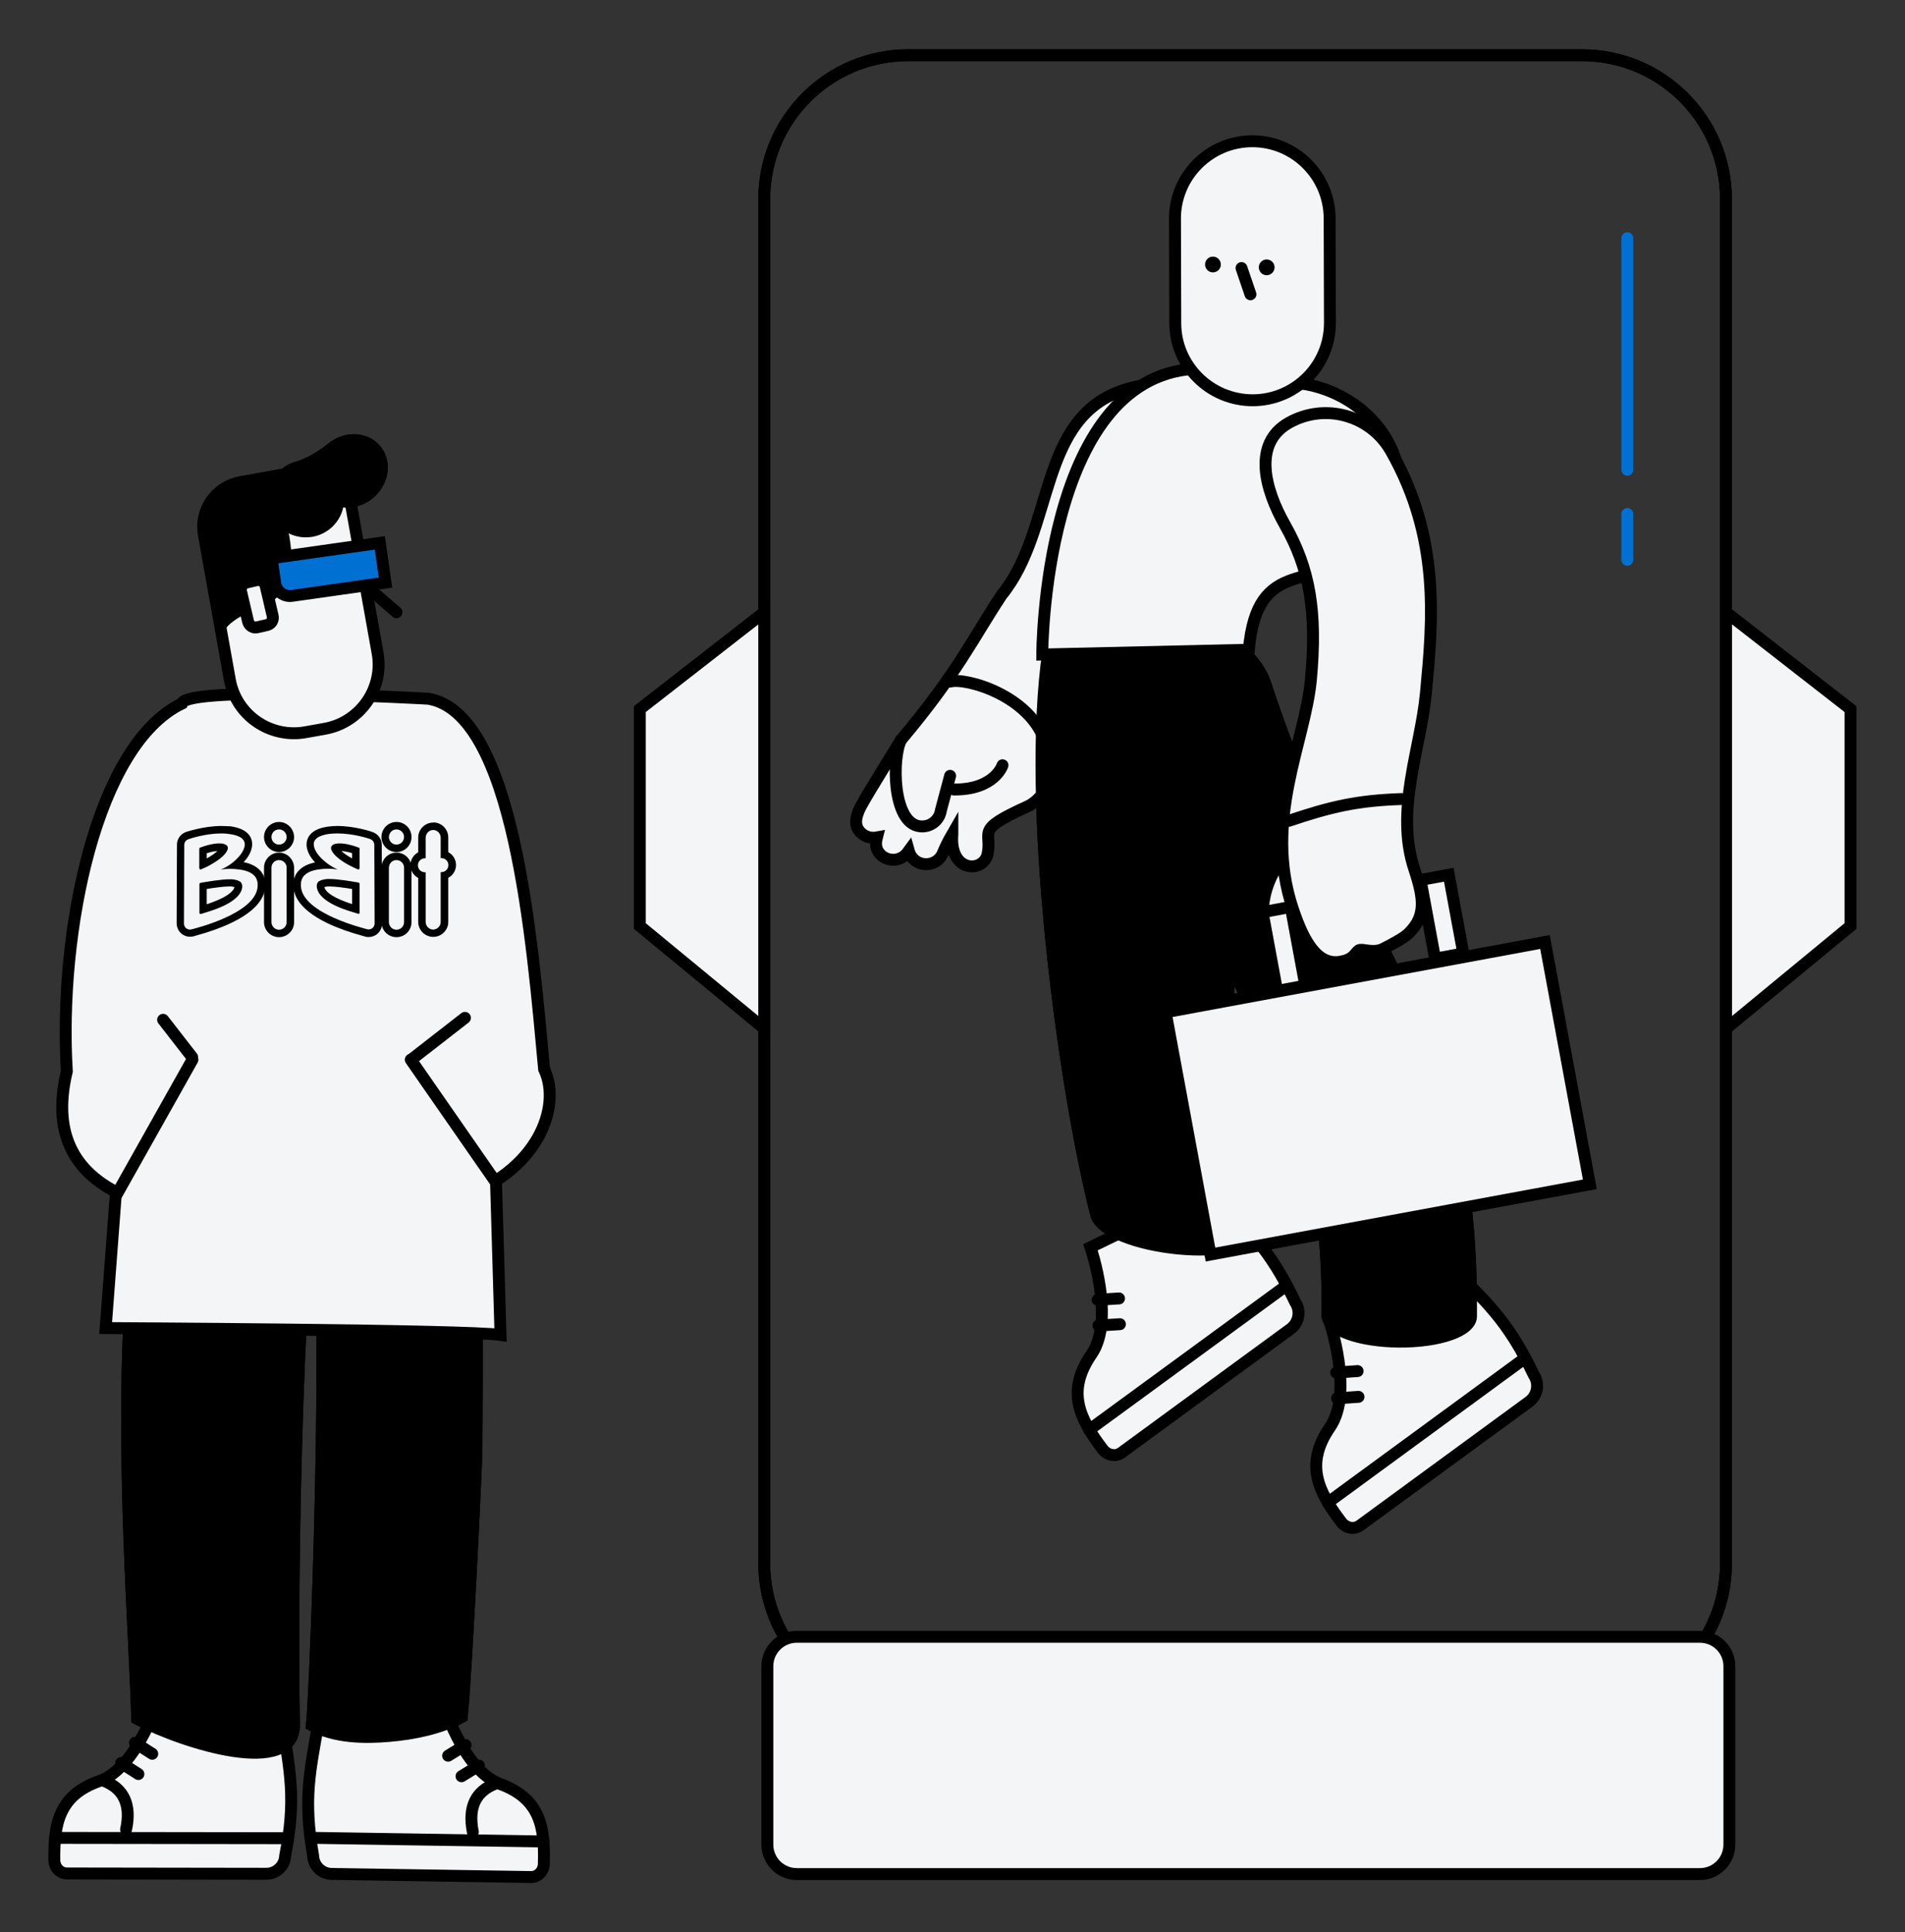 <?xml version="1.0" encoding="utf-8"?>
<!-- Generator: Adobe Illustrator 27.8.1, SVG Export Plug-In . SVG Version: 6.00 Build 0)  -->
<svg version="1.1" id="Livello_1" xmlns="http://www.w3.org/2000/svg" xmlns:xlink="http://www.w3.org/1999/xlink" x="0px" y="0px"
	 viewBox="0 0 1280 1298" style="enable-background:new 0 0 1280 1298;" xml:space="preserve">
<rect x="0" y="0" width="1280" height="1298" fill="#333333" stroke="none"/>
<style type="text/css">
	.st0{opacity:0.4;fill:#E1F0FF;}
	.st1{opacity:0.78;fill:#0070D2;stroke:#FFFFFF;stroke-miterlimit:10;}
	.st2{opacity:0.78;fill:none;stroke:#FFFFFF;stroke-width:8;stroke-miterlimit:10;}
	.st3{fill:#F4F5F6;stroke:#000000;stroke-width:8;stroke-linecap:round;stroke-miterlimit:10;}
	.st4{fill:#F4F5F6;}
	.st5{fill:none;stroke:#000000;stroke-width:8;stroke-linecap:round;stroke-linejoin:round;stroke-miterlimit:10;}
	.st6{fill:none;stroke:#000000;stroke-width:8;stroke-linecap:round;stroke-miterlimit:10;}
	.st7{fill:#F4F5F6;stroke:#000000;stroke-width:8;stroke-linecap:round;stroke-linejoin:round;stroke-miterlimit:10;}
	.st8{stroke:#000000;stroke-width:8;stroke-linecap:round;stroke-linejoin:round;stroke-miterlimit:10;}
	.st9{opacity:0.78;}
	.st10{fill:#F39322;}
	.st11{stroke:#000000;stroke-width:8;stroke-linecap:round;stroke-miterlimit:10;}
	.st12{opacity:0.78;fill:#0070D2;}
	.st13{opacity:0.9;fill:#0070D2;}
	.st14{opacity:0.3;fill:#0070D2;}
	.st15{fill:url(#);stroke:#000000;stroke-width:8;stroke-linecap:round;stroke-miterlimit:10;}
	.st16{fill:none;stroke:#0070D2;stroke-width:8;stroke-linecap:round;stroke-miterlimit:10;}
	.st17{fill:none;stroke:#0070D2;stroke-width:7;stroke-linecap:round;stroke-linejoin:round;stroke-miterlimit:10;}
	.st18{fill:#0070D2;stroke:#000000;stroke-width:8;stroke-linecap:round;stroke-miterlimit:10;}
	
		.st19{fill-rule:evenodd;clip-rule:evenodd;fill:#F4F5F6;stroke:#000000;stroke-width:8;stroke-linecap:round;stroke-linejoin:round;stroke-miterlimit:10;}
	.st20{fill-rule:evenodd;clip-rule:evenodd;fill:none;stroke:#000000;stroke-width:8;stroke-linecap:round;stroke-miterlimit:10;}
	.st21{fill:#FFFFFF;stroke:#000000;stroke-width:8;stroke-linecap:round;stroke-miterlimit:10;}
	.st22{opacity:0.78;fill:none;stroke:#0070D2;stroke-width:8;stroke-miterlimit:10;}
	.st23{opacity:0.78;fill:#0070D2;stroke:#000000;stroke-width:8;stroke-miterlimit:10;}
	.st24{fill:none;stroke:#FFFFFF;stroke-width:4;stroke-miterlimit:10;}
	.st25{fill:none;stroke:#F4F5F6;stroke-width:4;stroke-miterlimit:10;}
	.st26{fill:#F4F5F6;stroke:#000000;stroke-width:8;stroke-linecap:square;stroke-miterlimit:10;}
	.st27{fill:#FFFFFF;}
	.st28{opacity:0.6;fill:#0070D2;}
	.st29{fill:none;stroke:#000000;stroke-width:8;stroke-miterlimit:10;stroke-dasharray:60.82,10.137;}
	.st30{fill:none;stroke:#000000;stroke-width:8;stroke-miterlimit:10;}
	.st31{fill:none;stroke:#000000;stroke-width:8;stroke-linecap:square;stroke-linejoin:round;stroke-miterlimit:10;}
	.st32{fill:none;stroke:#0070D2;stroke-width:8;stroke-miterlimit:10;}
	.st33{fill:#0070D2;}
	.st34{fill:none;stroke:#0070D2;stroke-width:8;stroke-linecap:round;stroke-linejoin:round;stroke-miterlimit:10;}
	.st35{fill:#FFFFFF;stroke:#FFFFFF;stroke-width:8;stroke-linecap:round;stroke-miterlimit:10;}
	.st36{clip-path:url(#SVGID_00000135668781725189014070000012383217094829009815_);}
	.st37{clip-path:url(#SVGID_00000021087816093862807160000007812157897544345481_);}
	.st38{fill:#0070D2;stroke:#0070D2;stroke-width:8;stroke-linecap:round;stroke-miterlimit:10;}
	.st39{opacity:0.4;}
	.st40{fill:#E1F0FF;}
	.st41{fill:#FFFFFF;stroke:#000000;stroke-width:8;stroke-linecap:round;stroke-linejoin:round;stroke-miterlimit:10;}
	.st42{fill:#0070D2;stroke:#000000;stroke-width:8;stroke-miterlimit:10;}
	.st43{fill:#F4F5F6;stroke:#000000;stroke-width:8;stroke-miterlimit:10;}
	.st44{fill:#F4F5F6;stroke:#1D1D1B;stroke-width:8;stroke-miterlimit:10;}
	.st45{stroke:#000000;stroke-width:8;stroke-miterlimit:10;}
</style>
<path class="st11" d="M237.1,688.8c25.9-8.8,54.4,4.4,63.5,29.6c21.2,58.5,20.2,147.3,19.5,256c-0.1,12.2-6.8,149-9.8,179
	c-14.7,7.8-32.3,11.4-48.8,12.8c-17.1,1.5-36.5,1.1-51.9-7.2c2.5-22.8,16.2-355.7-2.9-408.6C197.5,725.2,211.2,697.6,237.1,688.8z"
	/>
<path class="st11" d="M186.1,696.2c-134.3-39.7-96.4,352.9-93.9,458.5c31.6,16.6,106,39.9,105.3,3.6
	c-1.9-103.4,2.3-338.9,17.7-399.9C221.9,732.4,211.8,705.6,186.1,696.2z"/>
<g>
	<g>
		<path class="st3" d="M214.2,1156l82.9-13.8c0,0,13.6,47,39,56.3c26.7,9.8,30.1,28.7,29.3,53.7c-0.1,4.9-3.9,8.9-8.7,8.8
			l-133.9-2.1c-6.7-0.1-12.2-5.5-12.4-12.2C203.7,1208.2,208.2,1190.4,214.2,1156z"/>
		<line class="st3" x1="310.1" y1="1193.3" x2="321.8" y2="1186.1"/>
		<line class="st3" x1="301.1" y1="1179.5" x2="312.8" y2="1172.3"/>
		<line class="st3" x1="365.3" y1="1237.1" x2="212" y2="1234.7"/>
	</g>
	<path class="st3" d="M333.3,1198.1c-13.7,5.1-18.9,15.9-15.6,32.6"/>
</g>
<path class="st11" d="M237.1,688.8c25.9-8.8,54.4,4.4,63.5,29.6c21.2,58.5,20.2,147.3,19.5,256c-0.1,12.2-6.8,149-9.8,179
	c-14.7,7.8-32.3,11.4-48.8,12.8c-17.1,1.5-36.5,1.1-51.9-7.2c2.5-22.8,16.2-355.7-2.9-408.6C197.5,725.2,211.2,697.6,237.1,688.8z"
	/>
<g>
	<g>
		<path class="st3" d="M189.5,1156.2l-82.7-15.3c0,0-14.5,46.7-40,55.6c-26.9,9.4-30.6,28.2-30.3,53.2c0.1,4.9,3.7,8.9,8.6,8.9
			l133.9,0.2c6.7,0,12.3-5.3,12.6-12C199.1,1208.6,194.9,1190.7,189.5,1156.2z"/>
		<line class="st3" x1="93" y1="1191.8" x2="81.4" y2="1184.4"/>
		<line class="st3" x1="102.3" y1="1178.2" x2="90.7" y2="1170.8"/>
		<line class="st3" x1="37" y1="1234.7" x2="190.4" y2="1234.9"/>
	</g>
	<path class="st3" d="M69.7,1196.3c13.6,5.3,18.6,16.3,15,32.8"/>
</g>
<path class="st11" d="M186.1,696.2c-134.3-39.7-96.4,352.9-93.9,458.5c31.6,16.6,106,39.9,105.3,3.6
	c-1.9-103.4,2.3-338.9,17.7-399.9C221.9,732.4,211.8,705.6,186.1,696.2z"/>
<path class="st6" d="M1063,1147H610.2c-53.4,0-96.7-43.3-96.7-96.7V133.8c0-53.4,43.3-96.7,96.7-96.7H1063
	c53.4,0,96.7,43.3,96.7,96.7v916.5C1159.8,1103.7,1116.5,1147,1063,1147z"/>
<g>
	<path d="M732.7,816.9c-20.3-78.8-46.2-261.7-33.6-370c3.3-28.7,29.3-49.2,58-45.8c28.7,3.4,49.2,29.3,45.8,58
		c-9.6,82.5,4,117.6,19.8,158.2c18.5,47.5-10.1,82.7,17.4,211.7C845.3,853.7,739.9,844.9,732.7,816.9z"/>
</g>
<g>
	<path d="M888,883.3c0.8-105.9-23.2-152.2-59.5-222.4c-23-44.5-49.1-94.9-73.5-169.3c-9-27.4,5.9-56.9,33.4-65.9
		c27.4-9,56.9,5.9,65.9,33.4c21.8,66.5,45.8,112.9,67,153.9c38.7,74.8,72.1,139.4,71.1,271.2C992.3,912.8,887.7,912.2,888,883.3z"/>
</g>
<circle cx="815" cy="177.7" r="5.3"/>
<circle cx="851.1" cy="179.6" r="5.3"/>
<path class="st6" d="M853.8,532.5c29.8-14,60.9-20.7,93.9-17.6"/>
<g>
	<g>
		<polyline class="st17" points="1047.5,1203.7 1047.5,1194.1 1047.5,1171.3 		"/>
		<polyline class="st17" points="1060,1195.6 1047.5,1208.2 1034.9,1195.6 		"/>
	</g>
	<g>
		<polyline class="st17" points="1080.9,1166.8 1080.9,1176.4 1080.9,1199.2 		"/>
		<polyline class="st17" points="1068.4,1174.9 1080.9,1162.4 1093.4,1174.9 		"/>
	</g>
</g>
<path class="st6" d="M638.5,457.9c9.6-2.9,54.4,8.9,64.3,42.1"/>
<path class="st6" d="M1063,1147H610.2c-53.4,0-96.7-43.3-96.7-96.7V133.8c0-53.4,43.3-96.7,96.7-96.7H1063
	c53.4,0,96.7,43.3,96.7,96.7v916.5C1159.8,1103.7,1116.5,1147,1063,1147z"/>
<path class="st3" d="M1142.2,1099.6H535.4c-10.9,0-19.8,8.8-19.8,19.8v119.8c0,10.9,8.8,19.8,19.8,19.8h606.8
	c10.9,0,19.8-8.8,19.8-19.8v-119.8C1162,1108.4,1153.1,1099.6,1142.2,1099.6z"/>
<g>
	<g>
		<path class="st3" d="M812.1,799.5l-79.4,38.4c0,0,16.8,48.5,0.7,71.9c-17,24.6-8.4,42.9,7.5,63.8c3.1,4.1,8.7,5.3,12.8,2.2
			l113.4-83c5.7-4.2,7.1-12.1,3.2-18C852.7,837.9,838.1,825.4,812.1,799.5z"/>
		<line class="st3" x1="752.5" y1="889.6" x2="738.1" y2="890.5"/>
		<line class="st3" x1="751.9" y1="872.3" x2="737.5" y2="873.2"/>
		<line class="st3" x1="731.8" y1="960.6" x2="861.7" y2="865.6"/>
	</g>
</g>
<g>
	<g>
		<path class="st3" d="M972.4,848.4L893,886.8c0,0,16.8,48.5,0.7,71.9c-17,24.6-8.4,42.9,7.5,63.8c3.1,4.1,8.7,5.3,12.8,2.2
			l113.4-83c5.7-4.2,7.1-12.1,3.2-18C1013,886.8,998.4,874.3,972.4,848.4z"/>
		<line class="st3" x1="912.8" y1="938.4" x2="898.4" y2="939.4"/>
		<line class="st3" x1="912.2" y1="921.1" x2="897.8" y2="922.1"/>
		<line class="st3" x1="892.1" y1="1009.5" x2="1022" y2="914.4"/>
	</g>
</g>
<path class="st3" d="M816.1,294.6c-12-25.9-21.4-44.5-59.4-33.1c-59.9,18.1-47.4,93.9-83.8,138.4c-19,28.7-29.5,52-67.5,97.2
	c0,0-22.6,36.2-27.3,45.2c-3.2,6.5-4.5,12.5,0.4,17.2c3,2.8,6.9,3.8,10.7,3.1c-1.2,4.6-0.7,8.7,3,12h0c5,4.4,12.6,3.9,17-1.1
	l1.4-1.9c1,3.6,3.6,6.8,7.4,8.2c6.2,2.3,13.2-0.7,15.6-6.9c1.5-3.7,3.7-8.1,6.3-12.6c0,0.1,0,0.1,0,0.2
	c-2.1,25.7,20.5,25.9,23.6,13.6c3.5-16-9.4-15.9,26.8-32.3c8.5-3.8,18.2-16,18.7-33.2c0.7-23,69.2-100.6,80.1-125.3
	C805.4,346.1,829.2,323,816.1,294.6z"/>
<g>
	<path d="M732.7,816.9c-20.3-78.8-46.2-261.7-33.6-370c3.3-28.7,29.3-49.2,58-45.8c28.7,3.4,49.2,29.3,45.8,58
		c-9.6,82.5,4,117.6,19.8,158.2c18.5,47.5-10.1,82.7,17.4,211.7C845.3,853.7,739.9,844.9,732.7,816.9z"/>
</g>
<g>
	<path d="M888,883.3c0.8-105.9-23.2-152.2-59.5-222.4c-23-44.5-49.1-94.9-73.5-169.3c-9-27.4,5.9-56.9,33.4-65.9
		c27.4-9,56.9,5.9,65.9,33.4c21.8,66.5,45.8,112.9,67,153.9c38.7,74.8,72.1,139.4,71.1,271.2C992.3,912.8,887.7,912.2,888,883.3z"/>
</g>
<path class="st3" d="M917.7,369.7c-34.2,27.9-72.9,3-78.6,66.8l-138.8,3.2c0,0,0.2-185.4,101.9-191.9l75.6,10.4
	C934.2,269,963.4,332.4,917.7,369.7z"/>
<path class="st3" d="M841.8,268.9L841.8,268.9c28.7-0.1,51.9-23.4,51.8-52.1l-0.2-70.1c-0.1-28.7-23.4-51.9-52.1-51.8h0
	c-28.7,0.1-51.9,23.4-51.8,52.1l0.2,70.1C789.7,245.7,813,268.9,841.8,268.9z"/>
<circle cx="815" cy="177.7" r="5.3"/>
<circle cx="851.1" cy="179.6" r="5.3"/>
<line class="st3" x1="834.2" y1="180.1" x2="840.2" y2="197.7"/>
<path class="st3" d="M860.7,578.4c-7.7,10.1-11.8,21.7-12.3,34.6c-2.1,6.4,1.3,13.4,7.8,15.5h0c6.4,2.1,13.2-1.3,15.4-7.7l6.1-18"/>
<g>
	<path class="st3" d="M902.4,645.7c-17.3,4.5-26.8-14.3-33.8-35.4c-19.8-59.5,8.2-111.4,12.2-153.5c4.3-46.3-0.8-74.8-17.5-104.3
		c-13.7-24.2-21.6-54.6,2.6-68.4c24.2-13.7,54.9-5.3,68.7,18.9c33.3,58.5,28.1,113.8,23.5,162.6c-3.6,37.8-20.9,78.9-7.8,118.3
		c6.7,20.2,7.8,31.6-3.7,43c-3.5,3.5-11.2,7.4-17,10.4c-6.1,3.2-13.1,0.4-15.7,0.8C911,638.5,910.6,644,902.4,645.7z"/>
</g>
<path class="st6" d="M866.1,551.4c28.2-9.5,45.8-13.6,75.6-14.6"/>
<path class="st3" d="M605.4,497.1c-6,11.8-6,55.8,12.6,58l0,0c6.9,0.9,13.2-3.9,14.2-10.7l6.2-23.2"/>
<path class="st3" d="M673.6,514.1c0,0-5.2,16.5-32.7,16.3"/>
<path class="st6" d="M638.5,457.9c9.6-2.9,54.4,8.9,64.3,42.1"/>
<polygon class="st3" points="1243.4,622.1 1159.8,691 1159.8,411.3 1243.4,476.4 "/>
<polygon class="st3" points="429.9,622.1 513.5,691 513.5,411.3 429.9,476.4 "/>
<rect x="796.1" y="655.7" transform="matrix(0.983 -0.182 0.182 0.983 -118.698 180.366)" class="st3" width="259.3" height="165.6"/>
<rect x="959.3" y="589.6" transform="matrix(0.983 -0.182 0.182 0.983 -95.816 186.173)" class="st3" width="19.3" height="53.8"/>
<rect x="853.1" y="611.2" transform="matrix(0.983 -0.182 0.182 0.983 -101.514 167.253)" class="st3" width="19.3" height="53.8"/>
<line class="st6" x1="290.1" y1="567.1" x2="285.2" y2="648.4"/>
<line class="st6" x1="117.2" y1="567.1" x2="122.1" y2="648.4"/>
<line class="st6" x1="306.9" y1="641.5" x2="285.2" y2="648.4"/>
<line class="st6" x1="122.1" y1="648.4" x2="96.5" y2="641.5"/>
<line class="st6" x1="224.9" y1="526.2" x2="218.5" y2="893.5"/>
<line class="st6" x1="123.4" y1="550.3" x2="112" y2="548.1"/>
<path class="st3" d="M122.1,472.7c3-12.5,165.6-3.3,165.6-3.3c57.9,9.4,69.9,163,77.9,248.9c12.2,25.3-4.7,69.9-58.6,86.8
	c-27.5,8.6-70.4,15.7-100.3,15.7c-88.4,0-183.3-11.2-161.8-101.1C39.2,625.2,65,500.4,122.1,472.7z"/>
<path class="st3" d="M276,711.9l57.3,82.5l3,102.4c-22.9-3.4-265.3-4.6-265.3-4.6l6.7-88.5l51.6-91.8"/>
<line class="st6" x1="312.4" y1="683.8" x2="277.3" y2="711.1"/>
<line class="st6" x1="109.6" y1="685.1" x2="129.1" y2="710.2"/>
<g>
	<g>
		<path class="st4" d="M187.5,626.9c-4.2,0-7.6-3.4-7.6-7.6v-36.6c0-4.2,3.4-7.6,7.6-7.6c4.2,0,7.6,3.4,7.6,7.6v36.6
			C195,623.6,191.7,626.9,187.5,626.9z"/>
		<path d="M187.5,577.8c2.8,0,5.1,2.3,5.1,5.1v36.6c0,2.8-2.3,5.1-5.1,5.1h0c-2.8,0-5.1-2.3-5.1-5.1v-36.6
			C182.4,580,184.7,577.8,187.5,577.8L187.5,577.8 M187.5,572.8c-5.5,0-10.1,4.5-10.1,10.1v36.6c0,5.5,4.5,10.1,10.1,10.1
			c5.5,0,10.1-4.5,10.1-10.1v-36.6C197.5,577.3,193,572.8,187.5,572.8L187.5,572.8z"/>
	</g>
	<g>
		<path class="st4" d="M187.5,569.8c-4.2,0-7.6-3.4-7.6-7.6s3.4-7.6,7.6-7.6c4.2,0,7.6,3.4,7.6,7.6S191.7,569.8,187.5,569.8z"/>
		<path d="M187.5,557.2c2.8,0,5.1,2.3,5.1,5.1c0,2.8-2.3,5.1-5.1,5.1c-2.8,0-5.1-2.3-5.1-5.1C182.4,559.4,184.7,557.2,187.5,557.2
			 M187.5,552.2c-5.5,0-10.1,4.5-10.1,10.1c0,5.5,4.5,10.1,10.1,10.1c5.5,0,10.1-4.5,10.1-10.1C197.5,556.7,193,552.2,187.5,552.2
			L187.5,552.2z"/>
	</g>
	<g>
		<path class="st4" d="M290.8,626.9c-4-0.2-7.2-3.6-7.2-7.7v-31.1c-3-0.9-5.2-3.7-5.2-6.9c0-3.3,2.2-6.1,5.2-7v-11.6
			c0-4.2,3.4-7.6,7.6-7.6c0.1,0,0.2,0,0.4,0c4,0.2,7.2,3.6,7.2,7.7v11.5c3,0.9,5.2,3.7,5.2,7s-2.2,6.1-5.2,6.9v31.2
			c0,4.2-3.4,7.6-7.6,7.6C291,626.9,290.9,626.9,290.8,626.9z"/>
		<path d="M291.1,557.6c0.1,0,0.2,0,0.2,0c2.7,0.1,4.8,2.5,4.8,5.2v13.6v0.1h0.5c2.6,0,4.7,2.1,4.7,4.7s-2.1,4.7-4.7,4.7h-0.5v33.5
			c0,2.8-2.3,5.1-5.1,5.1c-0.1,0-0.2,0-0.2,0c-2.7-0.1-4.8-2.5-4.8-5.2v-33.3h-0.5c-2.6,0-4.7-2.1-4.7-4.7s2.1-4.7,4.7-4.7h0.5
			v-13.8C286.1,559.8,288.3,557.6,291.1,557.6 M291.1,552.6c-5.5,0-10.1,4.5-10.1,10.1v9.9c-3.1,1.6-5.2,4.9-5.2,8.6
			c0,3.7,2.1,7,5.2,8.6v29.4c0,5.5,4.2,9.9,9.6,10.2c0.2,0,0.3,0,0.5,0c5.5,0,10.1-4.5,10.1-10.1v-29.6c3.1-1.6,5.2-4.9,5.2-8.6
			s-2.1-7-5.2-8.6v-9.8c0-5.5-4.2-9.9-9.6-10.2C291.4,552.6,291.3,552.6,291.1,552.6L291.1,552.6z"/>
	</g>
	<g>
		<path class="st4" d="M127.8,626.9c-3.6,0-6.5-2.9-6.5-6.5l0.2-53c0-2.8,1.8-5.2,4.4-6.1c0.1,0,11.4-3.9,22.8-3.9
			c2.1,0,4.1,0.1,5.9,0.4c5.5,0.8,9,2.4,10.9,4.9c1.2,1.6,1.7,3.6,1.4,5.8c-0.5,3.3-2.4,6.7-6,10.2c-0.9,0.9-1.8,1.7-2.8,2.5
			c1.2,0.1,2.4,0.2,3.6,0.4c4.8,0.7,8.4,2.2,10.8,4.6c2.4,2.4,3.5,5.5,3.2,9.6c-1.3,16.4-28.9,26.3-45.2,30.6
			c-0.3,0.1-0.6,0.2-0.7,0.2C129.2,626.8,128.5,626.9,127.8,626.9L127.8,626.9z M136.4,610.9c6.2-1.9,22-6.7,23.7-14.6
			c0.2-0.9,0.1-1.6-0.3-2c0,0-0.6-0.7-3.6-1.1c-0.5-0.1-1.2-0.1-2-0.1c-5,0-13.4,1.3-17.8,2.1V610.9z M136.4,580.8
			c1.2-0.6,2.5-1.2,3.7-1.9c3.3-1.9,5.9-3.7,7.8-5.5c1.9-1.8,2.4-3,2.6-3.7c-0.3-0.2-1.2-0.6-3.1-0.6c-1.6,0-3.5,0.3-5.8,0.8
			c-1.7,0.4-3.7,1-5.2,1.5V580.8z"/>
		<path d="M148.7,559.9c1.9,0,3.7,0.1,5.5,0.4c7.4,1,10.8,3.7,10.2,7.9c-0.4,2.7-2.2,5.7-5.3,8.8c-3.1,3.1-6.7,5.5-10.7,7.2
			c2.1-0.4,4.3-0.5,6.5-0.5c2.1,0,4.2,0.2,6.4,0.5c4.2,0.6,7.4,1.9,9.4,3.9c2,2,2.6,4.5,2.4,7.6c-1.4,18.3-42.8,28.2-44.2,28.6
			c-0.4,0.1-0.9,0.2-1.3,0.2c-2.1,0-4-1.7-4-4v0l0.2-52.9c0-1.7,1.1-3.2,2.7-3.8C128.2,563.2,138.5,559.9,148.7,559.9 M134.8,584.1
			c0.1,0,0.2,0,0.4-0.1c1.7-0.7,4.2-1.8,6.2-3c3.5-2,6.3-3.9,8.3-5.8c2-1.9,3.2-3.7,3.4-5.3c0.2-1.3-0.9-3.3-5.7-3.3
			c-1.6,0-3.7,0.2-6.3,0.8c-2.3,0.5-4.9,1.4-6.6,2c-0.4,0.1-0.6,0.5-0.6,0.8v13C133.9,583.8,134.3,584.1,134.8,584.1 M134.8,614
			c0.1,0,0.2,0,0.3,0c4.8-1.6,25.2-6.7,27.5-17.1c0.4-1.8,0-3.2-0.7-4.1s-2.5-1.6-5.2-2c-0.7-0.1-1.5-0.1-2.4-0.1
			c-5.8,0-15.6,1.7-19.6,2.4c-0.4,0.1-0.7,0.4-0.7,0.9v19.3C133.9,613.6,134.3,614,134.8,614 M148.7,554.9
			C148.7,554.9,148.7,554.9,148.7,554.9c-11.9,0-23.5,4-23.7,4c-3.6,1.3-6.1,4.7-6.1,8.5l-0.2,52.9c0,5,4,9,9,9
			c0.9,0,1.9-0.1,2.8-0.4c0.1,0,0.3-0.1,0.6-0.2c9.3-2.5,17.4-5.4,24.3-8.7c14.4-6.9,22.1-15,22.8-24.2c0.4-4.8-0.9-8.6-3.9-11.5
			c-2.5-2.5-6.1-4.2-10.6-5.1c3.3-3.5,5.1-7,5.6-10.5c0.4-2.8-0.2-5.5-1.9-7.7c-2.3-3.1-6.5-5-12.6-5.9
			C153,555.1,150.9,554.9,148.7,554.9L148.7,554.9L148.7,554.9z M138.9,573.2c1.1-0.3,2.2-0.6,3.2-0.9c1.5-0.3,2.8-0.5,4-0.6
			c-1.7,1.6-4.1,3.3-7.2,5V573.2L138.9,573.2z M138.9,597.2c4.4-0.7,11.2-1.7,15.3-1.7c0.9,0,1.4,0,1.7,0.1c0.8,0.1,1.3,0.2,1.7,0.3
			c-1.1,3.9-7.3,7.8-18.7,11.6V597.2L138.9,597.2z"/>
	</g>
	<g>
		<path class="st4" d="M247.7,626.9c-0.7,0-1.4-0.1-2.1-0.3c-0.1,0-0.3-0.1-0.6-0.2c-16.4-4.4-44-14.2-45.2-30.6
			c-0.3-4,0.7-7.2,3.2-9.6c2.4-2.4,6.1-4,10.8-4.6c1.2-0.2,2.4-0.3,3.6-0.4c-1-0.8-1.9-1.6-2.8-2.5c-3.6-3.5-5.5-6.9-6-10.2
			c-0.3-2.2,0.2-4.2,1.4-5.8c1.9-2.5,5.5-4.1,10.9-4.9c1.8-0.3,3.8-0.4,5.9-0.4c11.5,0,22.7,3.8,22.8,3.9c2.6,0.9,4.4,3.4,4.4,6.1
			l0.2,52.9c0,1.8-0.7,3.4-2,4.7C251,626.3,249.4,626.9,247.7,626.9C247.7,626.9,247.7,626.9,247.7,626.9z M221.2,593
			c-0.8,0-1.5,0-2,0.1c-3,0.4-3.6,1.1-3.6,1.1c-0.4,0.5-0.5,1.2-0.3,2c1.7,7.9,17.5,12.8,23.7,14.6v-15.8
			C234.6,594.3,226.2,593,221.2,593z M224.9,569.8c0.2,0.7,0.7,1.9,2.6,3.7c1.9,1.8,4.5,3.6,7.8,5.5c1.2,0.6,2.5,1.3,3.7,1.9v-9.4
			c-1.5-0.5-3.5-1.1-5.2-1.5c-2.3-0.5-4.2-0.8-5.8-0.8C226.1,569.2,225.2,569.6,224.9,569.8z"/>
		<path d="M226.8,559.9c10.2,0,20.5,3.2,22,3.8c1.6,0.6,2.7,2.1,2.7,3.8l0.2,52.9v0c0,2.3-1.9,4-4,4c-0.4,0-0.8-0.1-1.3-0.2
			c-1.4-0.5-42.8-10.3-44.2-28.6c-0.2-3.1,0.4-5.6,2.4-7.6c2-2,5.2-3.3,9.4-3.9c2.2-0.3,4.4-0.5,6.4-0.5c2.2,0,4.4,0.2,6.5,0.5
			c-4-1.7-7.5-4.1-10.7-7.2c-3.1-3.1-4.9-6-5.3-8.8c-0.6-4.2,2.8-6.8,10.2-7.9C223.1,560,224.9,559.9,226.8,559.9 M240.7,584.1
			c0.5,0,0.9-0.4,0.9-0.9v-13c0-0.4-0.2-0.7-0.6-0.8c-1.6-0.6-4.3-1.5-6.6-2c-2.6-0.6-4.7-0.8-6.3-0.8c-4.8,0-5.8,2-5.7,3.3
			c0.2,1.6,1.4,3.4,3.4,5.3c2,1.9,4.8,3.9,8.3,5.8c2,1.1,4.4,2.2,6.2,3C240.4,584.1,240.6,584.1,240.7,584.1 M240.7,614
			c0.5,0,0.9-0.4,0.9-0.9v-19.3c0-0.4-0.3-0.8-0.7-0.9c-4-0.7-13.8-2.4-19.6-2.4c-0.9,0-1.7,0-2.4,0.1c-2.7,0.4-4.5,1.1-5.2,2
			c-0.8,1-1.1,2.4-0.7,4.1c2.3,10.5,22.7,15.6,27.5,17.1C240.5,613.9,240.6,614,240.7,614 M226.8,554.9
			C226.8,554.9,226.8,554.9,226.8,554.9c-2.2,0-4.3,0.1-6.2,0.4c-6.1,0.8-10.3,2.8-12.6,5.9c-1.6,2.2-2.3,4.8-1.9,7.7
			c0.5,3.5,2.4,7,5.6,10.5c-4.5,0.9-8.1,2.6-10.6,5.1c-3,2.9-4.3,6.7-3.9,11.5c0.7,9.1,8.4,17.2,22.8,24.2
			c6.9,3.3,15.1,6.2,24.3,8.7c0.3,0.1,0.5,0.1,0.6,0.2c0.9,0.3,1.8,0.4,2.8,0.4c5,0,9-4,9-9l-0.2-53c0-3.8-2.4-7.2-6.1-8.5
			C250.3,558.9,238.7,554.9,226.8,554.9L226.8,554.9L226.8,554.9z M236.6,576.7c-3.1-1.7-5.5-3.4-7.2-5c1.1,0.1,2.5,0.3,4,0.6
			c1,0.2,2.2,0.5,3.2,0.9V576.7L236.6,576.7z M217.9,595.9c0.4-0.1,0.9-0.2,1.7-0.3c0.3,0,0.8-0.1,1.7-0.1c4.1,0,10.9,1,15.3,1.7
			v10.2C225.2,603.7,218.9,599.8,217.9,595.9L217.9,595.9z"/>
	</g>
	<g>
		<path class="st4" d="M266.4,626.9c-4.2,0-7.6-3.4-7.6-7.6v-36.6c0-4.2,3.4-7.6,7.6-7.6c4.2,0,7.6,3.4,7.6,7.6v36.6
			C274,623.6,270.6,626.9,266.4,626.9z"/>
		<path d="M266.4,577.8c2.8,0,5.1,2.3,5.1,5.1v36.6c0,2.8-2.3,5.1-5.1,5.1s-5.1-2.3-5.1-5.1v-36.6
			C261.4,580,263.6,577.8,266.4,577.8 M266.4,572.8c-5.5,0-10.1,4.5-10.1,10.1v36.6c0,5.5,4.5,10.1,10.1,10.1s10.1-4.5,10.1-10.1
			v-36.6C276.5,577.3,272,572.8,266.4,572.8L266.4,572.8z"/>
	</g>
	<g>
		<path class="st4" d="M266.4,569.8c-4.2,0-7.6-3.4-7.6-7.6s3.4-7.6,7.6-7.6c4.2,0,7.6,3.4,7.6,7.6S270.6,569.8,266.4,569.8z"/>
		<path d="M266.4,557.2c2.8,0,5.1,2.3,5.1,5.1c0,2.8-2.3,5.1-5.1,5.1c-2.8,0-5.1-2.3-5.1-5.1C261.4,559.4,263.6,557.2,266.4,557.2
			 M266.4,552.2c-5.5,0-10.1,4.5-10.1,10.1c0,5.5,4.5,10.1,10.1,10.1s10.1-4.5,10.1-10.1C276.5,556.7,272,552.2,266.4,552.2
			L266.4,552.2z"/>
	</g>
</g>
<g>
	<path d="M181.1,320.2c0,0,35.2,70.9-3.4,86.3c-28,11.2-27.4,18.9-27.4,18.9l-8.7-69.9C150.9,330.5,154.5,323.6,181.1,320.2z"/>
	<path d="M188.5,315.7c3-2.6,6.3-4.4,9.8-5.4c8.2-2.4,15.5-6.9,22.2-12.3c0,0,0.1-0.1,0.1-0.1c11.2-9,26.9-8.1,35.1,2.1
		c8.2,10.2,5.8,25.7-5.4,34.8c-5.9,4.8-13,6.7-19.7,6.1c-1.2,5.5-4.2,10.6-8.9,14.4c-11.4,9.2-28.3,7.1-37.1-4.9
		C176.8,339.7,178.5,324.4,188.5,315.7z"/>
	<path class="st3" d="M205.3,491.9l12.9-2.3c23.9-4.3,39.8-27.1,35.5-51l-17.4-97.2c-3-16.6-18.8-27.6-35.4-24.6l-39.3,7.1
		c-16.6,3-27.6,18.8-24.6,35.4l17.4,97.2C158.5,480.3,181.4,496.2,205.3,491.9z"/>
	<line class="st3" x1="245.5" y1="393.3" x2="266.4" y2="411.3"/>
	<path d="M181.1,320.2c0,0,35.2,70.9-3.4,86.3c-28,11.2-27.4,18.9-27.4,18.9l-11.9-75.9C147.7,324.5,154.5,323.6,181.1,320.2z"/>
	<path d="M188.5,315.7c3-2.6,6.3-4.4,9.8-5.4c8.2-2.4,15.5-6.9,22.2-12.3c0,0,0.1-0.1,0.1-0.1c11.2-9,26.9-8.1,35.1,2.1
		c8.2,10.2,5.8,25.7-5.4,34.8c-5.9,4.8-13,6.7-19.7,6.1c-1.2,5.5-4.2,10.6-8.9,14.4c-11.4,9.2-28.3,7.1-37.1-4.9
		C176.8,339.7,178.5,324.4,188.5,315.7z"/>
	<line class="st3" x1="211.1" y1="384.2" x2="157.8" y2="391.8"/>
	<path class="st3" d="M172.9,421.4l6.5-1.5c2.8-0.6,4.5-3.4,3.8-6.2l-4.7-20.1c-0.6-2.8-3.4-4.5-6.2-3.8l-6.5,1.5
		c-2.8,0.6-4.5,3.4-3.8,6.2l4.7,20.1C167.4,420.4,170.2,422.1,172.9,421.4z"/>
	<path class="st18" d="M196.2,400.3l62.8-8.9l-3.8-26.7L182.5,375l2.4,16.8C185.7,397.3,190.8,401.1,196.2,400.3z"/>
</g>
<line class="st16" x1="1093.4" y1="160" x2="1093.4" y2="315.6"/>
<line class="st16" x1="1093.4" y1="345.3" x2="1093.4" y2="376.1"/>
</svg>
